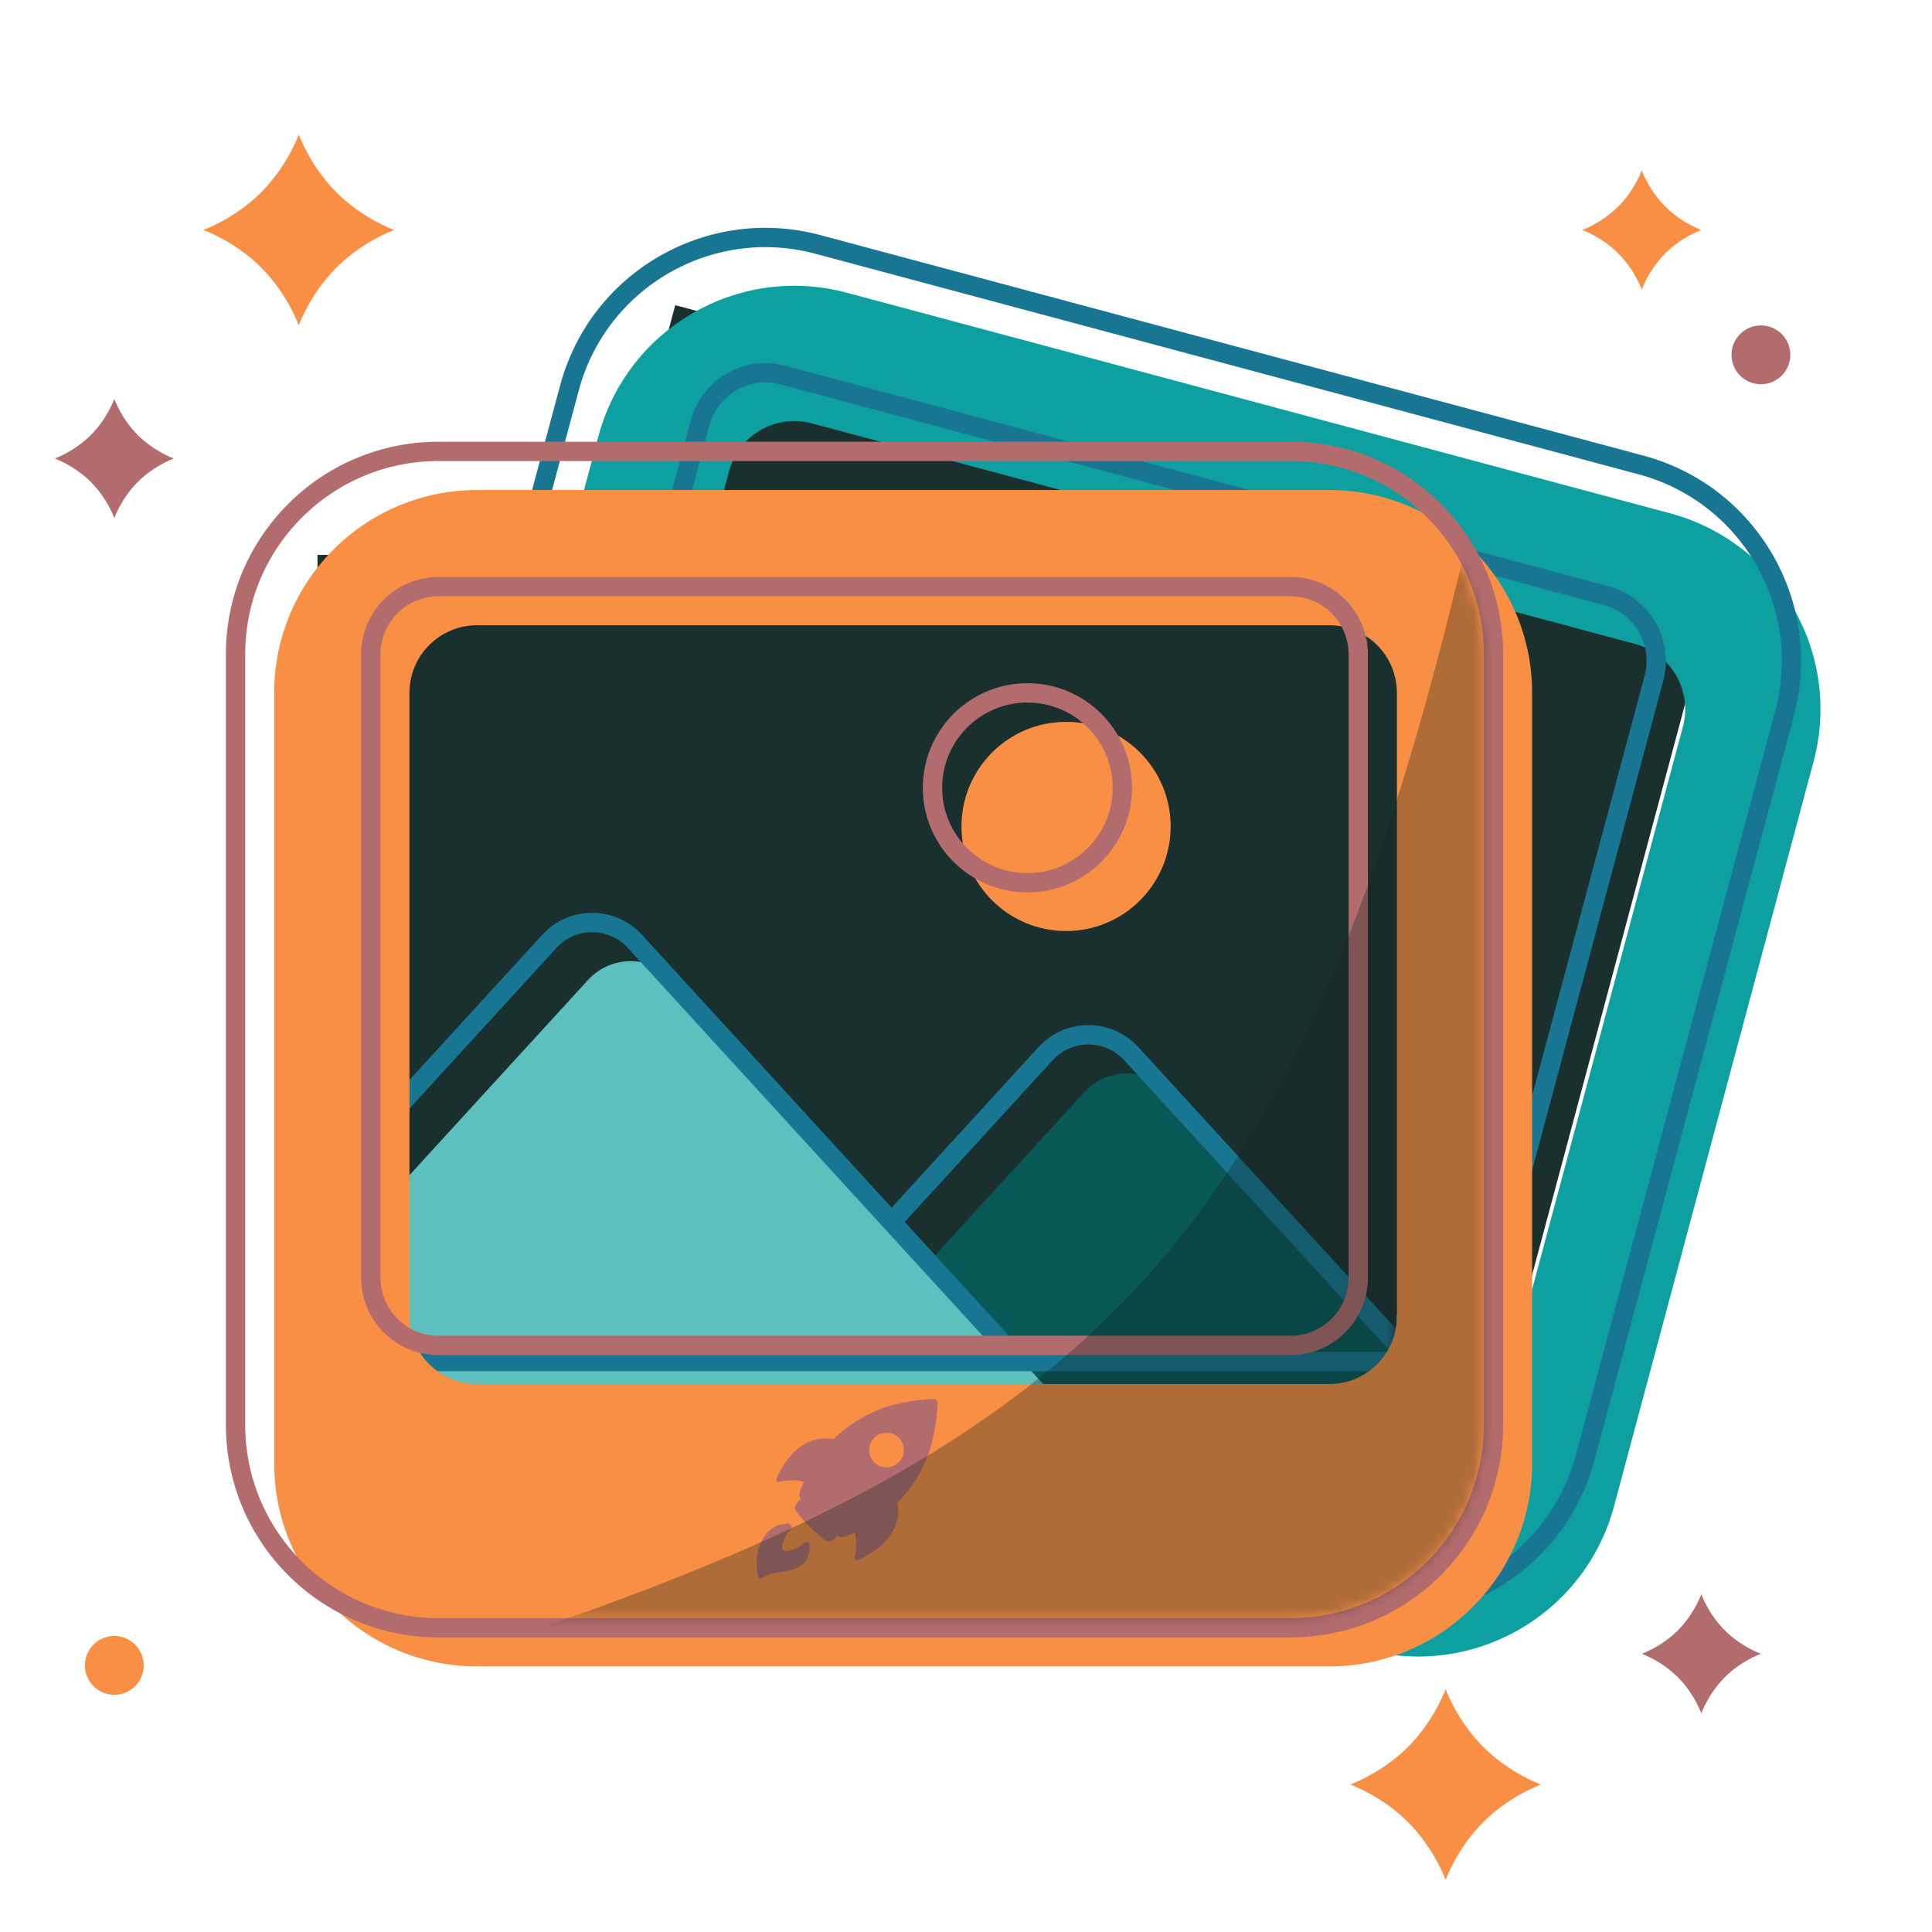 <svg width="200" height="200" viewBox="0 0 200 200" fill="none" xmlns="http://www.w3.org/2000/svg">
<path d="M30.931 13.921C30.931 13.921 29.794 17.156 27.036 19.913C24.395 22.555 21.314 23.709 21.061 23.802H21.044L21.053 23.805L21.044 23.808H21.061C21.314 23.9 24.395 25.054 27.036 27.696C29.794 30.453 30.931 33.688 30.931 33.688C30.931 33.688 32.068 30.453 34.825 27.696C37.467 25.054 40.547 23.9 40.8 23.808H40.817C40.817 23.808 40.814 23.807 40.808 23.805C40.814 23.803 40.817 23.802 40.817 23.802H40.8C40.547 23.709 37.467 22.555 34.825 19.913C32.068 17.156 30.931 13.921 30.931 13.921Z" fill="#F98F45"/>
<path d="M149.652 174.849C149.652 174.849 148.515 178.083 145.758 180.841C143.116 183.482 140.036 184.637 139.783 184.729H139.766L139.774 184.732L139.766 184.735H139.783C140.036 184.827 143.116 185.981 145.758 188.623C148.515 191.38 149.652 194.615 149.652 194.615C149.652 194.615 150.789 191.38 153.546 188.623C156.188 185.981 159.268 184.827 159.522 184.735H159.538C159.538 184.735 159.536 184.734 159.53 184.732C159.536 184.73 159.538 184.729 159.538 184.729H159.522C159.268 184.637 156.188 183.482 153.546 180.841C150.789 178.083 149.652 174.849 149.652 174.849Z" fill="#F98F45"/>
<path d="M11.832 41.298C11.832 41.298 11.122 43.316 9.402 45.036C7.754 46.685 5.832 47.405 5.674 47.462H5.664L5.669 47.464L5.664 47.466H5.674C5.832 47.523 7.754 48.244 9.402 49.892C11.122 51.612 11.832 53.63 11.832 53.63C11.832 53.63 12.541 51.612 14.261 49.892C15.91 48.244 17.831 47.523 17.989 47.466H18C18 47.466 17.998 47.465 17.994 47.464C17.998 47.463 18 47.462 18 47.462H17.989C17.831 47.405 15.91 46.685 14.261 45.036C12.541 43.316 11.832 41.298 11.832 41.298Z" fill="#B36C6D"/>
<path d="M169.953 17.638C169.953 17.638 169.244 19.656 167.523 21.377C165.875 23.025 163.953 23.745 163.795 23.802H163.785L163.79 23.804L163.785 23.806H163.795C163.953 23.864 165.875 24.584 167.523 26.232C169.244 27.953 169.953 29.971 169.953 29.971C169.953 29.971 170.662 27.953 172.383 26.232C174.031 24.584 175.953 23.864 176.111 23.806H176.121C176.121 23.806 176.119 23.806 176.116 23.804C176.119 23.803 176.121 23.802 176.121 23.802H176.111C175.953 23.745 174.031 23.025 172.383 21.377C170.662 19.656 169.953 17.638 169.953 17.638Z" fill="#F98F45"/>
<path d="M176.121 165.034C176.121 165.034 175.412 167.052 173.692 168.772C172.043 170.42 170.122 171.141 169.964 171.198H169.953L169.958 171.2L169.953 171.202H169.964C170.122 171.259 172.043 171.979 173.692 173.628C175.412 175.348 176.121 177.366 176.121 177.366C176.121 177.366 176.831 175.348 178.551 173.628C180.199 171.979 182.121 171.259 182.279 171.202H182.289C182.289 171.202 182.288 171.201 182.284 171.2C182.288 171.199 182.289 171.198 182.289 171.198H182.279C182.121 171.141 180.199 170.42 178.551 168.772C176.831 167.052 176.121 165.034 176.121 165.034Z" fill="#B36C6D"/>
<rect x="69.901" y="31.591" width="111.663" height="89.456" transform="rotate(15 69.901 31.591)" fill="#1A302F"/>
<g filter="url(#filter0_i_129_76)">
<path fill-rule="evenodd" clip-rule="evenodd" d="M58.951 40.153C61.953 28.95 73.468 22.302 84.671 25.304L169.886 48.137C181.089 51.139 187.737 62.654 184.735 73.857L164.088 150.915C161.086 162.118 149.571 168.766 138.368 165.765L53.153 142.931C41.95 139.93 35.302 128.415 38.303 117.212L58.951 40.153ZM81.047 38.827C77.313 37.826 73.475 40.042 72.474 43.777L55.768 106.125C54.768 109.859 56.984 113.697 60.718 114.698L145.933 137.531C149.667 138.532 153.506 136.316 154.506 132.581L171.212 70.233C172.213 66.499 169.997 62.661 166.263 61.66L81.047 38.827Z" fill="#0EA0A0"/>
</g>
<path fill-rule="evenodd" clip-rule="evenodd" d="M58.951 40.153C61.953 28.95 73.468 22.302 84.671 25.304L169.886 48.137C181.089 51.139 187.737 62.654 184.735 73.857L164.088 150.915C161.086 162.118 149.571 168.766 138.368 165.765L53.153 142.931C41.95 139.93 35.302 128.415 38.303 117.212L58.951 40.153ZM81.047 38.827C77.313 37.826 73.475 40.042 72.474 43.777L55.768 106.125C54.768 109.859 56.984 113.697 60.718 114.698L145.933 137.531C149.667 138.532 153.506 136.316 154.506 132.581L171.212 70.233C172.213 66.499 169.997 62.661 166.263 61.66L81.047 38.827Z" stroke="#187693" stroke-width="2"/>
<rect x="32.868" y="57.443" width="111.663" height="89.456" fill="#1A302F"/>
<mask id="mask0_129_76" style="mask-type:alpha" maskUnits="userSpaceOnUse" x="32" y="57" width="113" height="90">
<rect x="32.868" y="57.443" width="111.663" height="89.456" fill="#1A302F"/>
</mask>
<g mask="url(#mask0_129_76)">
<g filter="url(#filter1_i_129_76)">
<path d="M108.245 109.069L79.08 140.947H146.264L117.099 109.069C114.72 106.469 110.624 106.469 108.245 109.069Z" fill="#085858"/>
</g>
<path d="M108.245 109.069L79.08 140.947H146.264L117.099 109.069C114.72 106.469 110.624 106.469 108.245 109.069Z" stroke="#187693" stroke-width="2"/>
<g filter="url(#filter2_i_129_76)">
<path d="M56.869 97.448L17.071 140.948H105.521L65.723 97.448C63.344 94.848 59.248 94.848 56.869 97.448Z" fill="#5EBFBF"/>
</g>
<path d="M56.869 97.448L17.071 140.948H105.521L65.723 97.448C63.344 94.848 59.248 94.848 56.869 97.448Z" stroke="#187693" stroke-width="2"/>
</g>
<g filter="url(#filter3_i_129_76)">
<path fill-rule="evenodd" clip-rule="evenodd" d="M24.384 67.727C24.384 56.129 33.786 46.727 45.385 46.727H133.606C145.204 46.727 154.606 56.129 154.606 67.727V147.504C154.606 159.102 145.204 168.504 133.606 168.504H45.385C33.787 168.504 24.384 159.102 24.384 147.504V67.727ZM45.385 60.727C41.519 60.727 38.385 63.861 38.385 67.727V132.274C38.385 136.14 41.519 139.274 45.385 139.274H133.606C137.472 139.274 140.606 136.14 140.606 132.274V67.727C140.606 63.861 137.472 60.727 133.606 60.727H45.385Z" fill="#F98F45"/>
</g>
<path fill-rule="evenodd" clip-rule="evenodd" d="M24.384 67.727C24.384 56.129 33.786 46.727 45.385 46.727H133.606C145.204 46.727 154.606 56.129 154.606 67.727V147.504C154.606 159.102 145.204 168.504 133.606 168.504H45.385C33.787 168.504 24.384 159.102 24.384 147.504V67.727ZM45.385 60.727C41.519 60.727 38.385 63.861 38.385 67.727V132.274C38.385 136.14 41.519 139.274 45.385 139.274H133.606C137.472 139.274 140.606 136.14 140.606 132.274V67.727C140.606 63.861 137.472 60.727 133.606 60.727H45.385Z" stroke="#B36C6D" stroke-width="2"/>
<path d="M82.524 162.29C82.407 162.348 82.283 162.398 82.153 162.439C81.076 162.78 79.892 162.722 78.879 163.348C78.528 163.566 78.478 163.152 78.436 162.922C78.244 161.896 78.283 160.884 78.677 159.9C79.13 158.776 79.856 157.957 81.123 157.771C81.396 157.73 81.737 157.649 81.906 157.937C82.069 158.216 81.768 158.398 81.619 158.586C81.293 158.999 81.07 159.455 80.98 159.967C80.904 160.4 81.086 160.623 81.554 160.546C81.575 160.542 81.596 160.539 81.617 160.535C82.166 160.435 82.66 160.218 83.096 159.858C83.242 159.738 83.394 159.552 83.618 159.677C83.822 159.791 83.799 160.014 83.811 160.21C83.859 161.065 83.361 161.877 82.525 162.29L82.524 162.29Z" fill="#B36C6D"/>
<path d="M92.825 157.548C92.986 157.003 93 156.441 92.95 155.877C92.94 155.758 92.914 155.67 92.875 155.614C94.179 154.293 95.216 152.709 95.969 150.867C96.737 148.989 97.056 146.358 97.056 145.26C97.056 145.014 96.87 144.829 96.624 144.829C95.565 144.829 92.892 145.148 91.011 145.915C89.168 146.667 87.581 147.703 86.259 149.006C86.203 148.968 86.116 148.941 85.997 148.931C85.431 148.881 84.869 148.895 84.323 149.056C82.368 149.631 81.341 151.154 80.49 152.777C80.416 152.991 80.288 153.152 80.385 153.314C80.499 153.503 80.691 153.392 80.847 153.363C81.644 153.215 82.437 153.18 83.223 153.39C83.118 153.618 83.017 153.852 82.92 154.089C82.775 154.416 82.657 154.739 82.835 155.108C82.856 155.151 82.878 155.194 82.9 155.237C82.57 155.361 82.177 156 82.325 156.29C82.691 157.002 84.869 159.178 85.582 159.543C85.873 159.692 86.513 159.299 86.636 158.97C86.679 158.991 86.722 159.013 86.766 159.034C87.135 159.212 87.458 159.094 87.785 158.949C88.023 158.853 88.257 158.752 88.486 158.647C88.695 159.432 88.66 160.224 88.513 161.02C88.484 161.176 88.372 161.368 88.562 161.482C88.724 161.578 88.884 161.45 89.099 161.377C90.724 160.526 92.249 159.501 92.825 157.548H92.825ZM90.5 151.379C89.797 150.677 89.798 149.54 90.5 148.839C91.202 148.138 92.34 148.138 93.043 148.839C93.745 149.541 93.745 150.678 93.043 151.379C92.341 152.08 91.202 152.081 90.5 151.379L90.5 151.379Z" fill="#B36C6D"/>
<g filter="url(#filter4_i_129_76)">
<circle cx="106.359" cy="81.554" r="10.827" fill="#F98F45"/>
</g>
<circle cx="106.359" cy="81.554" r="9.827" stroke="#B36C6D" stroke-width="2"/>
<mask id="mask1_129_76" style="mask-type:alpha" maskUnits="userSpaceOnUse" x="25" y="47" width="129" height="121">
<path d="M45.886 47.464C34.446 47.464 25.173 56.732 25.173 68.165V146.807C25.173 158.24 34.447 167.509 45.886 167.509H133.956C142.848 167.509 153.613 160.336 153.613 147.182V68.165C153.613 56.732 144.34 47.464 132.9 47.464H45.886Z" fill="#F98F45"/>
</mask>
<g mask="url(#mask1_129_76)">
<path d="M152.539 53.051C135.848 126.235 115.091 148.704 52.918 169.54H156.709L156.709 59.898L152.539 53.051Z" fill="#112020" fill-opacity="0.32"/>
</g>
<circle cx="11.832" cy="172.399" r="3.045" fill="#F98F45"/>
<circle cx="182.289" cy="36.733" r="3.045" fill="#B36C6D"/>
<defs>
<filter id="filter0_i_129_76" x="36.583" y="23.583" width="149.874" height="143.903" filterUnits="userSpaceOnUse" colorInterpolationFilters="sRGB">
<feFlood flood-opacity="0" result="BackgroundImageFix"/>
<feBlend mode="normal" in="SourceGraphic" in2="BackgroundImageFix" result="shape"/>
<feColorMatrix in="SourceAlpha" type="matrix" values="0 0 0 0 0 0 0 0 0 0 0 0 0 0 0 0 0 0 127 0" result="hardAlpha"/>
<feOffset dx="3" dy="5"/>
<feComposite in2="hardAlpha" operator="arithmetic" k2="-1" k3="1"/>
<feColorMatrix type="matrix" values="0 0 0 0 1 0 0 0 0 1 0 0 0 0 1 0 0 0 0.25 0"/>
<feBlend mode="normal" in2="shape" result="effect1_innerShadow_129_76"/>
</filter>
<filter id="filter1_i_129_76" x="76.809" y="106.119" width="71.725" height="35.829" filterUnits="userSpaceOnUse" colorInterpolationFilters="sRGB">
<feFlood flood-opacity="0" result="BackgroundImageFix"/>
<feBlend mode="normal" in="SourceGraphic" in2="BackgroundImageFix" result="shape"/>
<feColorMatrix in="SourceAlpha" type="matrix" values="0 0 0 0 0 0 0 0 0 0 0 0 0 0 0 0 0 0 127 0" result="hardAlpha"/>
<feOffset dx="4" dy="4"/>
<feComposite in2="hardAlpha" operator="arithmetic" k2="-1" k3="1"/>
<feColorMatrix type="matrix" values="0 0 0 0 1 0 0 0 0 1 0 0 0 0 1 0 0 0 0.34 0"/>
<feBlend mode="normal" in2="shape" result="effect1_innerShadow_129_76"/>
</filter>
<filter id="filter2_i_129_76" x="14.801" y="94.498" width="92.99" height="47.45" filterUnits="userSpaceOnUse" colorInterpolationFilters="sRGB">
<feFlood flood-opacity="0" result="BackgroundImageFix"/>
<feBlend mode="normal" in="SourceGraphic" in2="BackgroundImageFix" result="shape"/>
<feColorMatrix in="SourceAlpha" type="matrix" values="0 0 0 0 0 0 0 0 0 0 0 0 0 0 0 0 0 0 127 0" result="hardAlpha"/>
<feOffset dx="4" dy="4"/>
<feComposite in2="hardAlpha" operator="arithmetic" k2="-1" k3="1"/>
<feColorMatrix type="matrix" values="0 0 0 0 1 0 0 0 0 1 0 0 0 0 1 0 0 0 0.34 0"/>
<feBlend mode="normal" in2="shape" result="effect1_innerShadow_129_76"/>
</filter>
<filter id="filter3_i_129_76" x="23.384" y="45.727" width="132.221" height="123.777" filterUnits="userSpaceOnUse" colorInterpolationFilters="sRGB">
<feFlood flood-opacity="0" result="BackgroundImageFix"/>
<feBlend mode="normal" in="SourceGraphic" in2="BackgroundImageFix" result="shape"/>
<feColorMatrix in="SourceAlpha" type="matrix" values="0 0 0 0 0 0 0 0 0 0 0 0 0 0 0 0 0 0 127 0" result="hardAlpha"/>
<feOffset dx="4" dy="4"/>
<feComposite in2="hardAlpha" operator="arithmetic" k2="-1" k3="1"/>
<feColorMatrix type="matrix" values="0 0 0 0 1 0 0 0 0 1 0 0 0 0 1 0 0 0 0.4 0"/>
<feBlend mode="normal" in2="shape" result="effect1_innerShadow_129_76"/>
</filter>
<filter id="filter4_i_129_76" x="95.532" y="70.727" width="21.654" height="21.654" filterUnits="userSpaceOnUse" colorInterpolationFilters="sRGB">
<feFlood flood-opacity="0" result="BackgroundImageFix"/>
<feBlend mode="normal" in="SourceGraphic" in2="BackgroundImageFix" result="shape"/>
<feColorMatrix in="SourceAlpha" type="matrix" values="0 0 0 0 0 0 0 0 0 0 0 0 0 0 0 0 0 0 127 0" result="hardAlpha"/>
<feOffset dx="4" dy="4"/>
<feComposite in2="hardAlpha" operator="arithmetic" k2="-1" k3="1"/>
<feColorMatrix type="matrix" values="0 0 0 0 1 0 0 0 0 1 0 0 0 0 1 0 0 0 0.25 0"/>
<feBlend mode="normal" in2="shape" result="effect1_innerShadow_129_76"/>
</filter>
</defs>
</svg>
